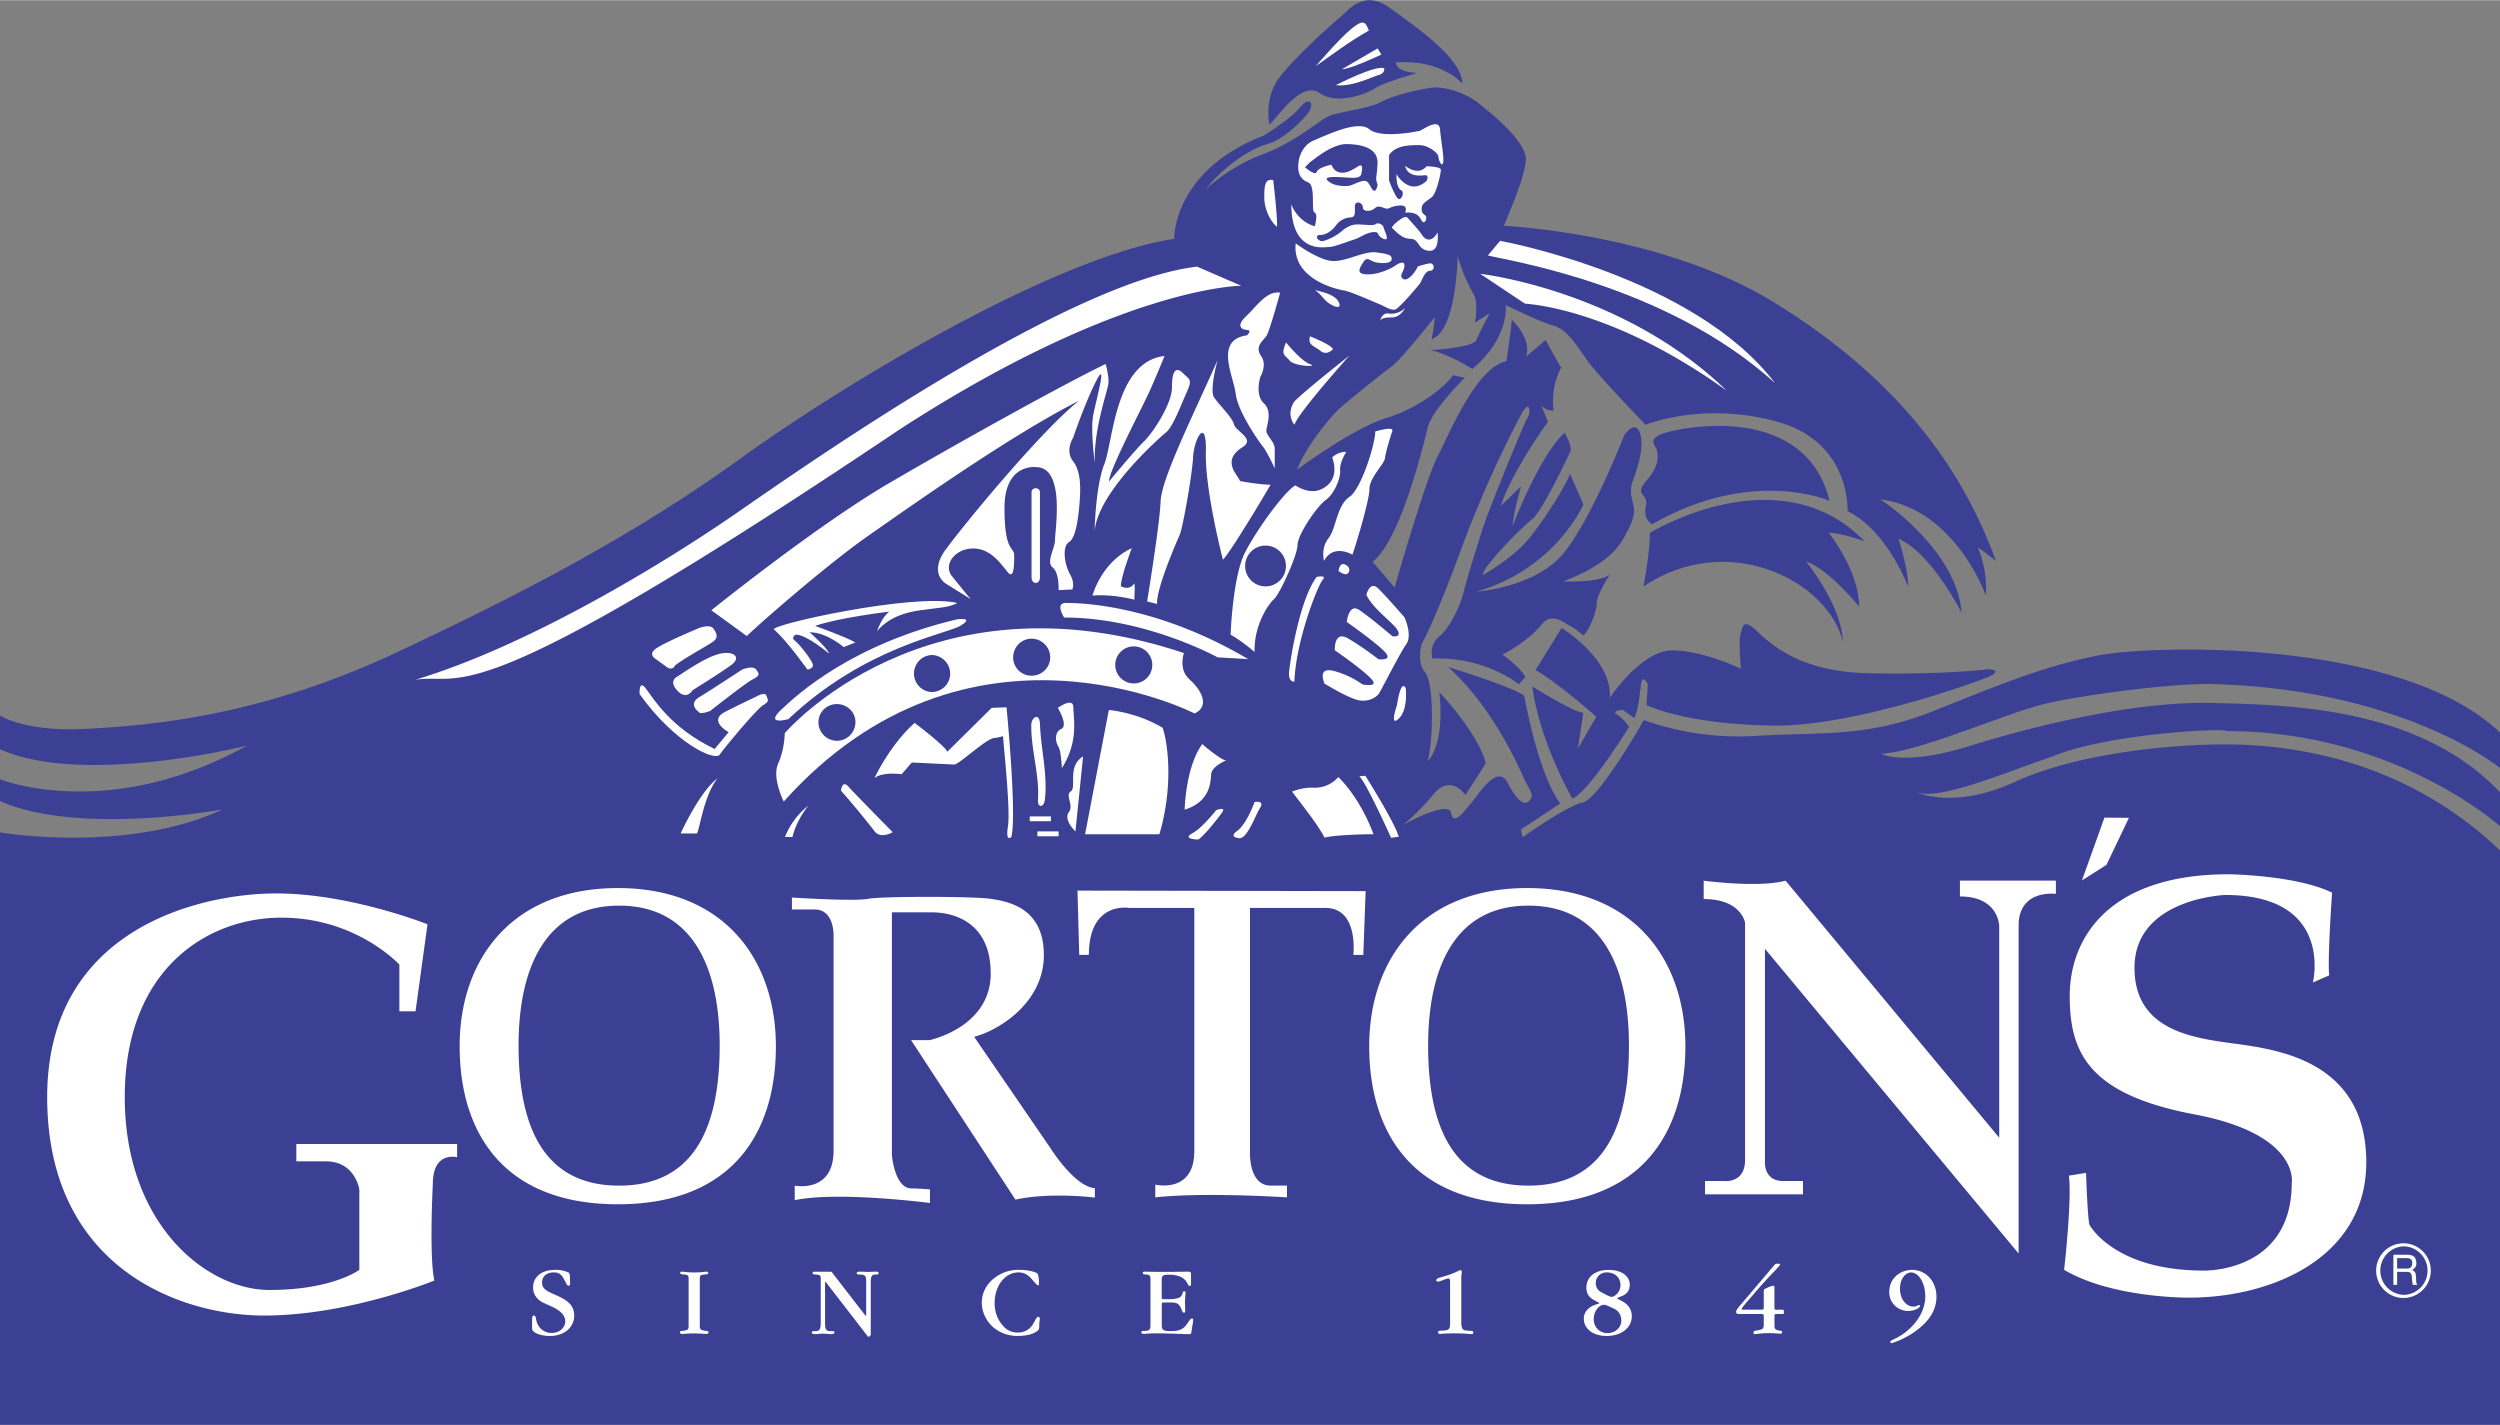 <?xml version="1.0" encoding="UTF-8"?> <svg xmlns="http://www.w3.org/2000/svg" width="2500" height="1425" viewBox="0 0 44.082 25.119"><rect x="0" y="0" width="44.082" height="25.119" fill="#808080" stroke="none"/><path d="M33.764 13.954s.657.337 1.764-.171c1.103-.508 2.759-.661 3.695-.661s3.069.153 4.86 1.872v10.125H0V14.674s2.228.382 3.924-.405c0 0-2.538.468-3.924-.148v-.383s1.908.765 4.352-.594c0 0-2.88.725-4.352.063v-.594s.441.297 1.548.234c1.103-.063 3.015-.212 5.414-1.332C9.364 10.39 11.277 9.369 13.1 8.05c1.827-1.314 5.503-3.523 7.605-3.843 0 0-.032-1.197 1.584-1.823 0 0 .472-.292.639-.499.166-.207.247-.054.153.081-.099.14-.432.486-.738.572-.302.081-.77.4-1.089.801 0 0 .414-.4 1.008-.621.594-.22 1.012-.612 1.179-.679.167-.072.707-.126.927-.252.22-.122.792-.248.958-.248s.499.081.747.279c.247.194.859.693.832 1.008-.027.319-.279.877-.387 1.152 0 0 2.785.126 4.779 1.359 1.998 1.233 3.245 2.745 3.897 4.55 0 0-.207-.167-.319-.239 0 0 .18.4.14.846 0 0-.54-1.525-1.858-1.692 0 0 1.345.873 1.431 1.998 0 0-.531-1.053-1.111-1.305 0 0 .18.571.167.846 0 0-.36-.985-1.067-1.332 0 0 .068-1.219-1.246-1.579-1.318-.36-2.317.058-2.317.058L29 7.47s-.747-.774-.972-1.066c-.22-.288-.36-.58-.634-.666-.279-.081-.738-.315-.846-.36 0 0 .081.558-.585 1.125 0 0-.441-.279-.747-.333 0 0 .761-.041.819-.18.054-.139.234-.472.234-.472l-.261.167s.068-.374-.031-.513a2.9 2.9 0 0 1-.275-.666s-.013 1.319-.459 1.472c0 0 .054-.279.054-.387 0 0-.607.761-.747.859-.139.095-.805.635-.927.747-.126.113-.585.639-.751 1.08 0 0 .985-.733 1.584-.914.594-.18 1.093-.612 1.161-.751l.211.045s-.585.581-.652.873c-.072.292-.473 1.98-.972 2.372l.387.455s.54-1.899.765-2.327c.22-.432.679-1.552 1.206-1.665 0 0 .094-.625.094-.733 0 0 .36.333.252.653 0 0 .248-.212.347-.293 0 0 .221.414.274.486 0 0-.193.319-.135.76 0 0-.167 0-.225-.112l.126.306s-.625.859-.833 1.485l.36-.347s-.135.459-.153.707c0 0 .459-1.22.918-1.651 0 0 .122.198.108.319 0 0-.495 1.066-.679 1.206-.18.14-.859.819-.873.985 0 0 .544-.292.846-.679.306-.387.666-.986.693-1.107l.238.54s-.486 1.134-1.886 1.539c0 0 1.026-.072 1.526-.666.5-.599 1.08-2.093 1.08-2.093s.194-.292.279-.031c.081.265-.059.639-.126.832-.072.194-.014.32.014.459.027.14-.041.306-.126.459-.081.153-.234.527-1.121.86 0 0 .648.027.828-.126 0 0-.234.36-.234.513 0 .153-.126.459-.234.567 0 0-.18-.153-.252-.18-.067-.027-.306-.248-.486-.014-.18.234-.581.486-.693.526 0 0 .333.234.405.401l-.113.126s-.58-.486-1.525-.455c0 0-.067-.238.126-.392.193-.153.387-.594.428-.787.045-.194.319-1.085.392-1.278.067-.193.666-1.692.733-1.787.065-.101.038-.348-.115-.055a19.914 19.914 0 0 0-1.08 2.439c-.473 1.273-.666 1.593-.666 1.593s-.108.319.054.513c.167.193.14 1.255.045 1.562 0 0 .306-.248.207-1.215 0 0 .68.716.819 1.256l-.36.558s-.252-.378-.558-.018c-.302.364-.54.544-.54.544s.805-.446.846-.211c.041.238.221-.014.36-.18.139-.167.459-.693.639-.346.18.346.306.405.387.306.085-.095 0-.18-.068-.319-.072-.14-.526-1.273-1.372-2.034 0 0 1.219.378 1.345.513 0 0 .234 1.354.634 1.895l-.692.456.027.139s.778-.553 1.057-.612c.274-.054.995-1.3 1.08-1.454a5 5 0 0 0 1.98.279c1.125-.072 1.935.036 3.11-.432 1.17-.463 1.917-.783 2.894-.981.98-.198 5.373-.311 7.114 1.354v.625s-1.692-1.395-5.089-1.48c-.702-.014-2.196.184-2.871.333-.67.144-2.268.864-2.952.896 0 0 .392.225 1.553-.135 1.166-.364 2.952-.801 4.324-.76 1.373.036 3.618.081 5.036 1.575v.599s-1.858-1.679-4.824-1.679c-.04-.058-2.102.045-3.064.446-1.001.346-2.049.796-2.431.621z" fill="#3b4095"></path><path d="M10.125 23.197c0-.185-.112-.274-.342-.373-.148-.063-.225-.108-.225-.212 0-.108.077-.18.207-.18.104 0 .144.049.193.144.032.054.036.09.067.09.018 0 .027-.009.027-.036 0-.117-.004-.18-.022-.193a.511.511 0 0 0-.243-.049c-.243 0-.387.126-.387.311 0 .085.032.153.099.216.063.054.162.085.261.135.135.067.207.148.207.243 0 .117-.104.207-.239.207a.273.273 0 0 1-.261-.185c-.022-.063-.013-.122-.054-.122-.031 0-.031.041-.031.135v.059c0 .045 0 .072.031.09.045.041.153.076.288.076.253-.001.424-.158.424-.356zM12.339 23.354v-.801c0-.058.005-.072.059-.081.054-.009.09 0 .09-.031 0-.014-.009-.022-.031-.022-.018 0-.09.014-.216.014-.122 0-.194-.014-.216-.014s-.031.009-.031.022c0 .031.036.022.094.031.05.009.054.023.054.081v.801c0 .077 0 .09-.072.104-.045.009-.081 0-.081.032 0 .018.013.027.045.027.027 0 .094-.009.207-.009.112 0 .18.009.207.009.031 0 .045-.009.045-.027 0-.032-.036-.022-.081-.032-.068-.014-.073-.027-.073-.104zM14.562 22.603l.72.932c.013.022.022.031.036.031.018 0 .036-.022.036-.045v-.877c0-.126.004-.175.085-.175h.027c.018 0 .027-.005.027-.023s-.018-.027-.049-.027c-.032 0-.077.004-.131.004-.059 0-.108-.004-.153-.004-.036 0-.054.009-.054.027 0 .014.014.023.036.023.072 0 .112.009.122.045.009.027.009.067.009.117v.549c0 .009-.004.018-.009.018 0 0-.004 0-.004-.004l-.585-.756c-.009-.018-.019-.018-.032-.018h-.284c-.022 0-.031.009-.031.022 0 .031.031.022.09.031.05.009.054.023.054.081v.725c0 .14-.004.189-.099.189h-.018c-.027 0-.041.004-.041.022s.018.031.054.031c.041 0 .085-.009.139-.009.059 0 .108.009.148.009.041 0 .059-.014.059-.031 0-.019-.013-.022-.04-.022h-.032c-.085 0-.094-.041-.094-.167v-.684c0-.009.004-.018.009-.018l.005.004zM17.969 22.387a.687.687 0 0 0-.446.153c-.139.112-.211.265-.211.427s.076.324.207.437a.65.65 0 0 0 .432.148c.167 0 .288-.04.347-.094.027-.022.027-.049.027-.09v-.018c0-.032.009-.063.009-.095 0-.027-.009-.041-.027-.041-.027 0-.045.049-.09.126a.303.303 0 0 1-.274.153.332.332 0 0 1-.266-.13c-.09-.104-.139-.234-.139-.396s.058-.311.144-.405a.37.37 0 0 1 .274-.13c.122 0 .193.059.274.162.036.04.059.067.077.067.009 0 .013-.009.013-.032 0-.104-.013-.167-.031-.18-.028-.022-.149-.062-.32-.062zM20.286 22.553v.801c0 .072-.009.099-.067.108-.059.005-.095-.004-.095.027 0 .018.018.027.05.027.026 0 .09-.009.198-.009.274 0 .472.014.594.014.04 0 .04-.014.045-.059l.027-.171v-.027c0-.013-.004-.018-.022-.018-.036 0-.059.072-.122.14-.054.058-.126.081-.238.081-.14 0-.171-.009-.171-.113v-.36c0-.027.009-.032.036-.032h.099c.09 0 .144.004.18.059.045.063.041.122.077.122.018 0 .022-.014.022-.041s-.004-.077-.004-.144c0-.072.009-.126.009-.162 0-.022-.004-.031-.022-.031-.041 0-.018.054-.067.099-.022.018-.09.041-.193.041h-.102c-.036 0-.036-.005-.036-.036v-.288c0-.095.014-.108.135-.108.121 0 .216.032.27.086.054.049.054.112.09.112.018 0 .022-.014.022-.045v-.153c0-.04 0-.054-.063-.054-.022 0-.167.004-.423.004-.198 0-.306-.004-.324-.004-.027 0-.041.004-.041.022 0 .036.036.022.085.031.046.009.051.028.051.081zM25.569 22.639v.679c0 .09-.009.126-.077.135-.085.014-.135-.005-.135.036 0 .018.009.027.036.027.022 0 .108-.009.252-.009.193 0 .288.014.302.014.022 0 .031-.009.031-.031 0-.041-.054-.019-.144-.036-.054-.009-.067-.059-.067-.153v-.778c0-.045.009-.077.009-.095 0-.027-.009-.036-.027-.036-.014 0-.095.054-.279.108-.094.027-.144.036-.144.072 0 .013.013.022.031.022.05 0 .126-.054.185-.054.027 0 .027.032.027.099zM28.184 22.985l-.045.014c-.135.045-.212.135-.212.248 0 .171.153.306.401.306.27 0 .445-.153.445-.346 0-.122-.063-.216-.185-.275l-.049-.026c-.014-.005-.022-.014-.022-.019 0-.004.004-.004.022-.013l.031-.014c.113-.036.167-.104.167-.211 0-.153-.145-.261-.374-.261-.238 0-.391.126-.391.311 0 .107.045.175.148.229l.058.031c.014.009.023.009.023.014.001.004-.009.008-.017.012zM31.1 23.21v.135c0 .059-.009.086-.05.095-.09.027-.13.009-.13.054 0 .019.004.027.022.027.027 0 .108-.018.243-.018.108 0 .175.009.203.009.022 0 .036-.005.036-.022 0-.041-.036-.022-.086-.041-.041-.013-.049-.031-.049-.085v-.167c0-.022.009-.031.032-.031h.112c.018 0 .022-.009.022-.022v-.027c0-.018-.009-.027-.022-.027h-.104c-.032 0-.041-.004-.041-.036v-.36c0-.018-.004-.027-.022-.027a.415.415 0 0 0-.113.041c-.053.021-.053.03-.053.066v.274c0 .036-.009.041-.041.041h-.311c-.022 0-.036 0-.036-.013 0-.014.032-.054.09-.122l.117-.135c.288-.342.468-.495.468-.526 0-.009-.009-.014-.018-.014h-.032a.055.055 0 0 0-.045.018l-.607.715c-.045.054-.072.09-.072.113 0 .036.019.041.054.041h.382c.042 0 .051 0 .051.044zM33.313 22.77a.33.33 0 0 0 .337.342c.113 0 .207-.058.207-.09 0-.004-.009-.014-.022-.014s-.045.027-.099.027c-.121 0-.234-.13-.234-.314 0-.167.09-.288.198-.288.122 0 .248.171.248.423 0 .234-.14.486-.392.662-.126.09-.225.108-.225.139 0 .014.009.022.022.022.009 0 .193-.054.387-.185.27-.184.405-.391.405-.634 0-.274-.189-.472-.427-.472-.224-.001-.405.161-.405.382zM42.862 22.4a.482.482 0 1 0-.964.002.482.482 0 0 0 .964-.002zM38.597 22.877s-1.346.014-2.201-.49c0 0 .14-1.22.085-1.661l.302-.049s.027.832.062.918c0 0 .428.805 2.012.805 0 0 1.553.045 1.553-1.548 0 0 .148-.855-1.715-1.206-1.858-.351-2.2-1.08-2.2-2.088 0-1.003.666-2.146 2.804-2.146 0 0 1.183.013 1.822.324 0 0-.085 1.211-.05 1.458l-.288.126s.378-1.543-1.548-1.543c0 0-1.598.059-1.598 1.283 0 1.219 1.247 1.255 1.976 1.368.729.112 2.111.387 2.111 2.061 0 1.673-1.647 2.388-3.127 2.388zM31.446 20.821h.346v.234h-1.728v-.234h.337s.369.045.369-.369v-4.185s-.063-.418-.729-.418v-.324s.963.13 1.444 0l3.767 4.532V16.33s0-.527-.693-.527v-.279h1.692v.234s-.657-.09-.657.558v5.783l-4.473-5.373v3.726c.001 0-.044.369.325.369zM24.08 15.709l-.041 1.125h-.176s.099-.828-.49-.828h-1.332v4.311s-.027.585.369.585h.283v.207s-1.462-.095-2.322 0v-.225s.688.166.688-.59v-4.289h-1.152s-.707-.122-.707.828h-.17l-.031-1.133 5.081.009zM16.398 20.969v.239s-1.629-.211-2.385-.049v-.257s.685.14.685-.616v-3.78s.022-.473-.333-.473h-.401v-.211s1.112.072 1.346.022c.238-.045 1.823-.045 2.151 0 .333.049.945.166.945.994s-.779 1.323-1.229 1.44l1.345 1.962s.427.684.783.706v.167s-.783-.1-1.4.036l-1.84-2.812h.324s1.08-.225 1.08-1.174c0-.954-.72-1.08-1.035-1.08h-.707v4.279s.045.59.347.59c.126 0 .324.017.324.017zM26.928 15.655c1.868 0 2.79 1.256 2.79 2.79 0 1.535-.783 2.786-2.79 2.786s-2.785-1.251-2.785-2.786c0-1.534.918-2.79 2.785-2.79zM10.895 15.655c1.867 0 2.786 1.256 2.786 2.79 0 1.535-.779 2.786-2.786 2.786s-2.79-1.251-2.79-2.786c-.001-1.534.922-2.79 2.79-2.79zM7.538 16.294l-.211 1.535h-.285v-.824s-.756-.828-2.079-.828c-1.322 0-2.763.923-2.763 3.163 0 2.246 1.44 3.402 2.552 3.402s1.584-.355 1.584-.355v-1.418s-.072-.495-.589-.495h-.522v-.306H8.06v.234s-.428-.117-.428.473c0 0-.067 1.278.027 1.701 0 0-1.512.617-3.002.617-1.489 0-3.825-.85-3.825-3.852 0-2.997 2.736-3.591 4.037-3.591 1.305 0 2.669.544 2.669.544zM24.786 12.127s.049.378-.122.54-.032-.234-.032-.234.064-.468.154-.306zM21.861 14.777s-.216-.013-.045-.13c.167-.122.306-.509.306-.509s.18-.036.099.099c-.085.131-.216.527-.36.54zM21.119 14.8s-.279-.009-.099-.108c.18-.095.423-.409.423-.409s.18-.072.108.036c-.072.107-.374.481-.432.481zM20.889 14.273s.013-.747.31-1.157c0 0 .329.288.423.288 0 0-.252.099-.266.243-.012.145-.012.482-.467.626zM18.292 14.656h.374v.086h-.374zM18.157 14.391h.374v.085h-.374zM20.443 14.706h-1.31l.419-2.191s.495.04.949.315c.096.278.19 1.043-.058 1.876zM19.098 13.333l-.135 1.323s-.216-.202-.117-.337c.095-.13-.072-.297.036-.369.108-.077-.072-.437.216-.617zM18.652 12.478s.274-.198.274-.009c0 .193.099.598-.202 1.071 0 0-.014-.301-.059-.374-.05-.072-.085-.252.045-.315.136-.058-.058-.373-.058-.373zM18.423 14.103c-.018.139-.13.135-.121 0 .031-.446-.126-.887-.117-1.332 0-.113.144-.234.153 0 .017.445.139.891.085 1.332zM15.417 13.72s.274-.59.711-.977c0 0 .526.396.576.508l.783-.774.261-.009s.185 1.898.085 2.286c0 0-.108.108-.059-.193.045-.301-.085-1.494-.085-1.552 0-.059-.009-.014-.157 0-.148.013-.626.472-.707.468l-.747-.036-.18.207s-.351-.049-.481.072zM14.828 13.936s.022-.193.13-.072c.108.122.783.806.783.806s-.216.13-.324-.022a15.883 15.883 0 0 0-.589-.712zM13.973 14.755h-.131c.086-.22.225-.405.41-.553-.14.184-.234.368-.279.553zM12.29 14.692h-.288s.324-.72.648-.972c-.239.315-.302.85-.36.972zM22.01 11.619l-.54-.032s-1.27-.702-2.705-.702c0 0-.171-.257.031-.257s1.553.009 3.214.991z" fill="#fff"></path><path d="M21.064 12.577s-4.005-2.065-7.245 1.553c0 0-.211-.418-.099-.67.117-.248.117-.536.117-.536s2.493-2.93 7.038-1.413c0 0-.099.288.094.459.195.171.384.472.095.607z" fill="#fff"></path><path d="M16.875 10.917s.319-.045.067.108c-.247.158-1.678.365-3.042 1.652 0 0-.423.117-.13-.162.288-.275 1.251-1.158 3.105-1.598zM18.189 8.675c0-.094.148-.094.148 0v1.499c0 .135-.148.135-.148 0V8.675zM14.238 11.803s-.369-.518-.59-.707c-.085-.081 2.453-.647 3.231-.468-.297.176-.99.004-1.413.495 0 0 .081-.248.216-.342 0 0-.891.104-1.31.252 0 0 .544.193.711.292l-.207.081s-.297-.261-.599-.261c0 0 .338.302.338.374 0 0-.383-.329-.581-.333 0 0-.099.045-.014.112.09.068.292.337.311.41.024.077-.093.095-.093.095zM12.848 12.906s-.369-.198-.067-.356c.301-.153.553-.27.553-.27s.153-.094.18-.018c.027.081.063.099-.063.171-.121.081-.679.747-.76.868-.081.126-.788-.193-1.413-1.066 0 0-.018-.274.113-.094.135.175.427.684 1.21 1.062l.247-.297z" fill="#fff"></path><path d="M12.321 12.55s-.198-.135.009-.261c.202-.122.756-.486.756-.486s.189-.081.248 0c.063.081.063.108-.067.175-.135.072-.743.553-.743.553s-.18.073-.203.019zM11.947 12.176s-.166-.153-.009-.247c.157-.099.531-.365.778-.41.248-.045.355.081.167.211-.185.135-.671.437-.671.437s-.107.185-.265.009zM11.902 11.731s-.045.108-.157.018l-.193-.14s-.135-.081.027-.185c.158-.108.751-.355.751-.355s.185-.072.248.009c.058.081.094.157 0 .229-.099.073-.514.294-.676.424zM19.305 8.171s-.081-.599-.027-.864c.054-.266.252-.986.054-.599-.198.382-.41 1.008-.41 1.008s-.148.225 0 .414c.144.185.13.491.117.688-.014.203-.054.653-.185.734-.135.076-.081.409.014.571.09.157.041.266.041.266l-.243.013s.014-.306-.104-.4c-.122-.094.041-.333.041-.491 0-.162.185-1.278-.333-1.278 0 0-.558-.077-.558.72 0 .796.171.675.171.837 0 .157 0 .437-.117.292-.122-.148-.306-.427-.625-.414-.319.014-.504.292-.36.481.148.185.333.41.333.41l-.427-.266s-.315-.171-.027-.585c.292-.409 1.701-2.124 2.367-2.646-1.215.612-3.051 1.917-3.735 2.394-.68.477-1.813 1.458-2.124 1.755l-.625-.454s1.809-1.458 3.096-2.219c1.291-.756 3.136-1.777 3.856-2.124 0 0 .063.211.049.347-.014.133-.266.812-.239 1.41zM7.321 11.983c1.994-.599 4.374-2.047 5.652-2.93 1.278-.882 5.854-4.095 8.136-4.355l.778.337s-2.124 0-6.039 2.543c-7.667 5.152-7.654 4.265-8.527 4.405zM22.783 13.954s.189-.081.387-.068a.548.548 0 0 0 .428-.188s.369.333.621 1.008c0 0-.607 0-.864.059-.13-.253-.441-.631-.572-.811zM23.967 13.684l.108-.009s.513.81.589 1.076l-.135.018s-.449-.999-.562-1.085zM19.301 9.369s.013-.792.171-1.188c.157-.4.189-1.809 1.062-1.908 0 0-.117.288-.247.585-.131.297-.733 1.431-.733 1.629 0 0 .463-.558.625-.715.158-.157.486-.657.486-.945 0-.288.067-.373.189-.256.117.117.175.108.077.329-.099.216-.239.603-.365.716-.131.105-1.216 1.069-1.265 1.753zM20.002 10.57s-.387-.104-.738-.072c0 0 .148-.581.693-.837 0 0-.193.508-.193.67 0 0 .144.095.238-.05.014.087 0 .199 0 .289zM20.403 10.646l-.176-.045s.225-1.373.238-1.769c.018-.4.572-1.512 1.004-2.484 0 0-.145.522-.063.652.081.126.32.351.352.477.031.126.378.256.157.4-.221.14-.238.284-.144.446l.099.157s.342.063.535.063c0 0-.666 1.134-.841 1.323 0 0-.315-1.21-.301-1.881.018-.666-.207-.252-.225.063-.014.32-.189 1.292-.239 1.386-.045.101-.414.942-.396 1.212zM23.216 10.169s.188-.041.107.05c-.081.09-.472 1.062-.499 1.795 0 0-.122.023-.09-.207.027-.233.189-1.246.482-1.638zM24.25 7.604s.329-.099.301-.009c-.031.09-.121.383-.13.481-.013.104-.274.342-.274.545 0 .202-.252 1.026-.301 1.156 0 0-.329-.202-.5.108 0 0-.062-.221.081-.401.14-.18.14-.594.392-.743.211-.2.431-.934.431-1.137zM23.603 10.066s.014-.171.122-.112.067.153.013.167c-.054.008-.135-.055-.135-.055zM24.093 10.484s.059-.248.203-.117c.14.135.468.513.468.513s.148.315.031.477c-.112.158-.445.819-.481.869-.036.054-.193.18-.423.099s-.558-.292-.54-.274c.022.022-.158-.315.185-.22.342.099.49.248.504.238.014-.004.292.054.13-.112-.158-.167-.634-.495-.634-.495s-.018-.351.229-.211c.247.14.54.369.54.369s.27.036.112-.131c-.157-.166-.67-.526-.67-.526s.036-.337.22-.211c.185.122.585.463.585.463s.185.036.077-.13c-.108-.142-.428-.367-.536-.601zM22.122 11.493s-.198-.176-.423-.306c0 0 .036-1.04.261-1.462.221-.423.702-1.076.882-1.17 0 0 .234.166.446.072.216-.094.297-.292.203-.567 0 0 .108-.104.247-.095 0 0-.117.18-.108.319.014.145-.104.423-.256.531-.153.108-.495.612-.495.792 0 .176-.311.859-.414.954-.109.095-.357.473-.343.932zM22.572 5.157s-.185.684-.243.765-.207.185-.095.347c.117.162-.009.369-.009.369s-.104.314.059.468c.162.148.045.405.045.486 0 .081.148.198.148.311v.351s-.14-.302-.207-.382c-.067-.081-.445-.617-.481-.932-.036-.311-.383-.95.198-1.031 0 0 .085-.081.022-.09l-.072-.014s-.171-.036.036-.234c.203-.194.365-.45.599-.414zM23.792 6.268s-.914 1.021-.967 1.219c0 0-.158-.18 0-.414.211-.211.967-.805.967-.805zM23.099 5.926s.374.148.405.225c0 0-.104.126-.22.032-.118-.095-.226-.095-.185-.257zM22.676 6.034s.265.329.423.383c.162.054-.274.041-.36-.063-.086-.108-.158-.086-.063-.32zM24.336 5.651s.032-.148.148-.126a.346.346 0 0 0 .292-.099s-.081.167-.229.167c-.148 0-.189.023-.211.058zM23.188 5.111c.144.036.369.085.423.225.054.14-.139.045-.211-.018-.077-.063-.086-.112-.212-.207zM22.847 4.288s.418.311.666.311c.252 0 .54-.18.756-.153.211.032.274.041.27.122-.004.077-.175.077-.279.054-.099-.022-.153-.113-.221-.004-.067.108-.14.216.081.216s.445-.126.473-.148c.031-.022.175-.117.171-.005-.005.113-.108.176-.022.234.085.054.234-.148.256-.221 0 0 .13-.041.211-.054.085-.009.099.13.009.13-.09 0-.139.153-.171.211-.036.054-.373.45-.445.473-.077.022-.207-.067-.279-.095-.072-.027-.535-.234-.634-.243-.095-.013-.91-.189-.842-.828zM22.45 3.172s.077.639.068.824c-.09-.067-.225-.279-.225-.522-.004-.257.036-.325.157-.302zM26.888 5.35l-.788-.526s2.511.283 4.347 2.061c-1.773-1.274-3.136-1.504-3.559-1.535z" fill="#fff"></path><path d="M26.235 4.5l.216-.257s3.411.617 4.846 2.507C29.38 5.008 26.55 4.585 26.235 4.5z" fill="#fff"></path><path d="M24.35.328s.725.481.77.621c0 0-.292-.072-.437-.072-.149 0-.288-.27-.333-.549z" fill="#3b4095"></path><path d="M25.785 1.471s-.351-.432-1.17-.374c0 0-.022.167.373.185 0 0-.616.18-.724.261s-.675.324-.995.094c-.324-.225-.733.419-.887.558 0 0-.099-.455.167-.819.27-.364.976-.995 1.106-1.098.131-.108.396-.477.855-.139.465.338 1.27.886 1.275 1.332z" fill="#3b4095"></path><path d="M24.543 4.013c-.018-.018.225-.252.279-.175.058.072.193.207.252.301.062.1.18.131.274-.045 0 0 .049.347-.153.324-.207-.018-.162-.211-.324-.211-.112 0-.193-.059-.328-.194z" fill="#fff"></path><path d="M22.896 2.866s.018-.288.274-.396c.261-.108.779-.36.977-.194s.837.041.886.027c.054-.013.342-.243.36-.018.018.225.072.477.054.576-.022.099-.081-.041-.085-.108-.009-.063-.18-.198-.338-.198-.162 0-.414 0-.531.176v.45s.099.266.157.315c.059.054.122-.117.059-.144-.059-.027-.09-.14-.085-.284 0 0 .225.396.531.117 0 0 .054-.104-.032-.099-.09.009-.301.031-.347-.167 0 0 .225.194.378.009 0 0 .243.004.252.058.004.054-.072.41-.158.486-.09.072-.189.112-.18.216.005.108.081.081.081.148 0 .063-.049.113-.081.049-.036-.058-.072-.157-.292-.139 0 0 .068-.14-.099-.126-.166.013-.18.067-.238.054-.059-.014-.135-.068-.198-.005-.067.061-.211.065-.211-.02s-.14-.126-.14-.014c0 .113.014.194-.077.194a.345.345 0 0 0-.252.135c-.049.072-.158.175-.279.175-.117 0-.045.122.049.108a.93.93 0 0 0 .324-.171s.122-.122.271-.122c.153 0 .288.027.328-.004.036-.036.126 0 .14.049.009.054.13.266 0 .207-.135-.059-.054-.126-.176-.117-.117.004-.252.104-.324.126-.072.018-.365.135-.446.135-.076 0-.675.14-.679-.751 0 0 .099.297.414.387 0 0 .063-.216-.004-.243-.067-.027.027-.477-.113-.531-.138-.053-.192-.166-.17-.346z" fill="#fff"></path><path d="M24.291 3.253s-.022.144-.077.099c-.054-.045-.072-.167-.153-.167s-.207.072-.261.085a.605.605 0 0 1-.302-.031c-.077-.041-.207-.122.031-.122.239 0 .446.054.473-.049.027-.108.027-.193-.054-.139-.081.049-.18.112-.266.112s-.153-.022-.207-.14c0 0-.229.045-.257.126-.027.077-.207-.081-.207-.081s.086-.094.126-.117c.041-.027.36-.302.616-.292.261.004.558.072.536.355-.016.289-.043.222.002.361z" fill="#3b4095"></path><path d="M23.666 1.214l.625-.364.067.108s-.571.27-.692.256zM23.202 1.161s.405-.473.616-.648c.212-.175.257-.148.319.022-.35.198-.62.405-.935.626zM23.553 1.498s.711-.365.855-.297c0 0 .018.086-.095.117-.107.027-.472.216-.76.18z" fill="#fff"></path><path d="M26.096 14.71s.364-.284.513-.284c.144 0 .117.153.117.153s-.437.113-.63.131zM26.262 9.742s-.09-.319.229-.558v.221l-.229.337zM28.98 10.336s.113-.589.113-.945c0 0 2.277-1.399 3.784.148 0 0-.409-.148-.63-.148 0 0 .535.67.535 1.3 0 0-.535-.657-.936-.796 0 0 .634.783.648 1.413-.265-1.076-2.029-1.967-3.514-.972z" fill="#3b4095"></path><path d="M32.261 8.829s-1.346-.607-3.128.409c0 0-.166-.067-.112-.315.059-.248-.234-.167.014-.455.247-.288.193-.45.18-.535-.014-.081-.193-.189.135-.302.332-.108 2.483-.535 2.911 1.198zM29.403 7.051s-.941-.478-1.062-.536c0 0-.292-.292-.315-.423.225.131 1.301.725 1.377.959zM32.089 7.001l-1.062-1.134s2.376 1.44 3.042 2.79c-.981-1.223-1.799-1.561-1.98-1.656z" fill="#3b4095"></path><path fill="#fff" d="M37.143 15.246l-.432.274.396-1.107.432.004z"></path><path d="M28.724 12.815s-.72 1.166-.999 1.26c0 0-.562-.95-.707-1.976 0 0 .733.463.9.463l-.095.634.324-.562s-.684-.607-1.071-.823l.459-.743s.9.549.85 1.233c0 0 .562-.851 1.116-.837.549.009 1.197.324 1.197.324s-.045-.455-.009-.599c.036-.144.045-.279.252-.099.203.18.707.756 2.025.778 1.323.027 2.102-.072 2.102-.072s.252.014.022.122c-.225.108-2.448.896-3.825.873-1.381-.027-2.007-.266-2.232-.36l.022-.369s-.095-.203-.122.014c-.022.216-.059.486-.117.58l-.203-.144s-.216.013-.099.085c.124.074.21.218.21.218zM27.751 9.805s.329-.302.468-.459l.036.175-.504.284zM14.755 12.411c.18 0 .329.139.329.319a.33.33 0 0 1-.329.329.33.33 0 0 1-.324-.329.322.322 0 0 1 .324-.319zM16.425 11.546c.18 0 .329.148.329.329s-.148.324-.329.324a.327.327 0 0 1 0-.653zM19.994 11.394a.326.326 0 1 1-.005.653.326.326 0 0 1 .005-.653zM18.189 11.258c.18 0 .329.148.329.329s-.148.324-.329.324-.324-.144-.324-.324.144-.329.324-.329z" fill="#3b4095"></path><circle cx="22.315" cy="9.976" r=".36" fill="#3b4095"></circle><path d="M28.282 23.003c.032 0 .09.027.185.072a.224.224 0 0 1 .121.207c0 .121-.104.22-.243.22a.238.238 0 0 1-.243-.248c.001-.147.1-.251.18-.251zM28.417 22.864c-.027 0-.085-.031-.185-.085a.17.17 0 0 1-.049-.036.184.184 0 0 1-.045-.122c0-.113.085-.189.193-.189.148 0 .243.094.243.225.001.117-.102.207-.157.207zM26.95 15.965c1.31 0 1.773 1.107 1.773 2.466 0 1.359-.396 2.471-1.773 2.471-1.377 0-1.768-1.111-1.768-2.471 0-1.358.464-2.466 1.768-2.466zM10.917 15.965c1.305 0 1.773 1.107 1.773 2.466 0 1.359-.396 2.471-1.773 2.471s-1.773-1.111-1.773-2.471c0-1.358.468-2.466 1.773-2.466zM42.804 22.4a.426.426 0 0 1-.423.428.428.428 0 0 1-.004-.855c.238 0 .427.194.427.427z" fill="#3b4095"></path><path d="M42.201 22.652h.067v-.229h.176c.107 0 .076.099.09.162l.009.067h.081c-.027-.045-.018-.058-.022-.126-.009-.094-.009-.104-.067-.135.054-.041.076-.068.072-.135-.009-.121-.085-.135-.171-.135h-.234v.531z" fill="#fff"></path><path d="M42.439 22.18c.041 0 .108.013.095.104-.005.067-.05.081-.095.081h-.171v-.185h.171z" fill="#3b4095"></path></svg> 